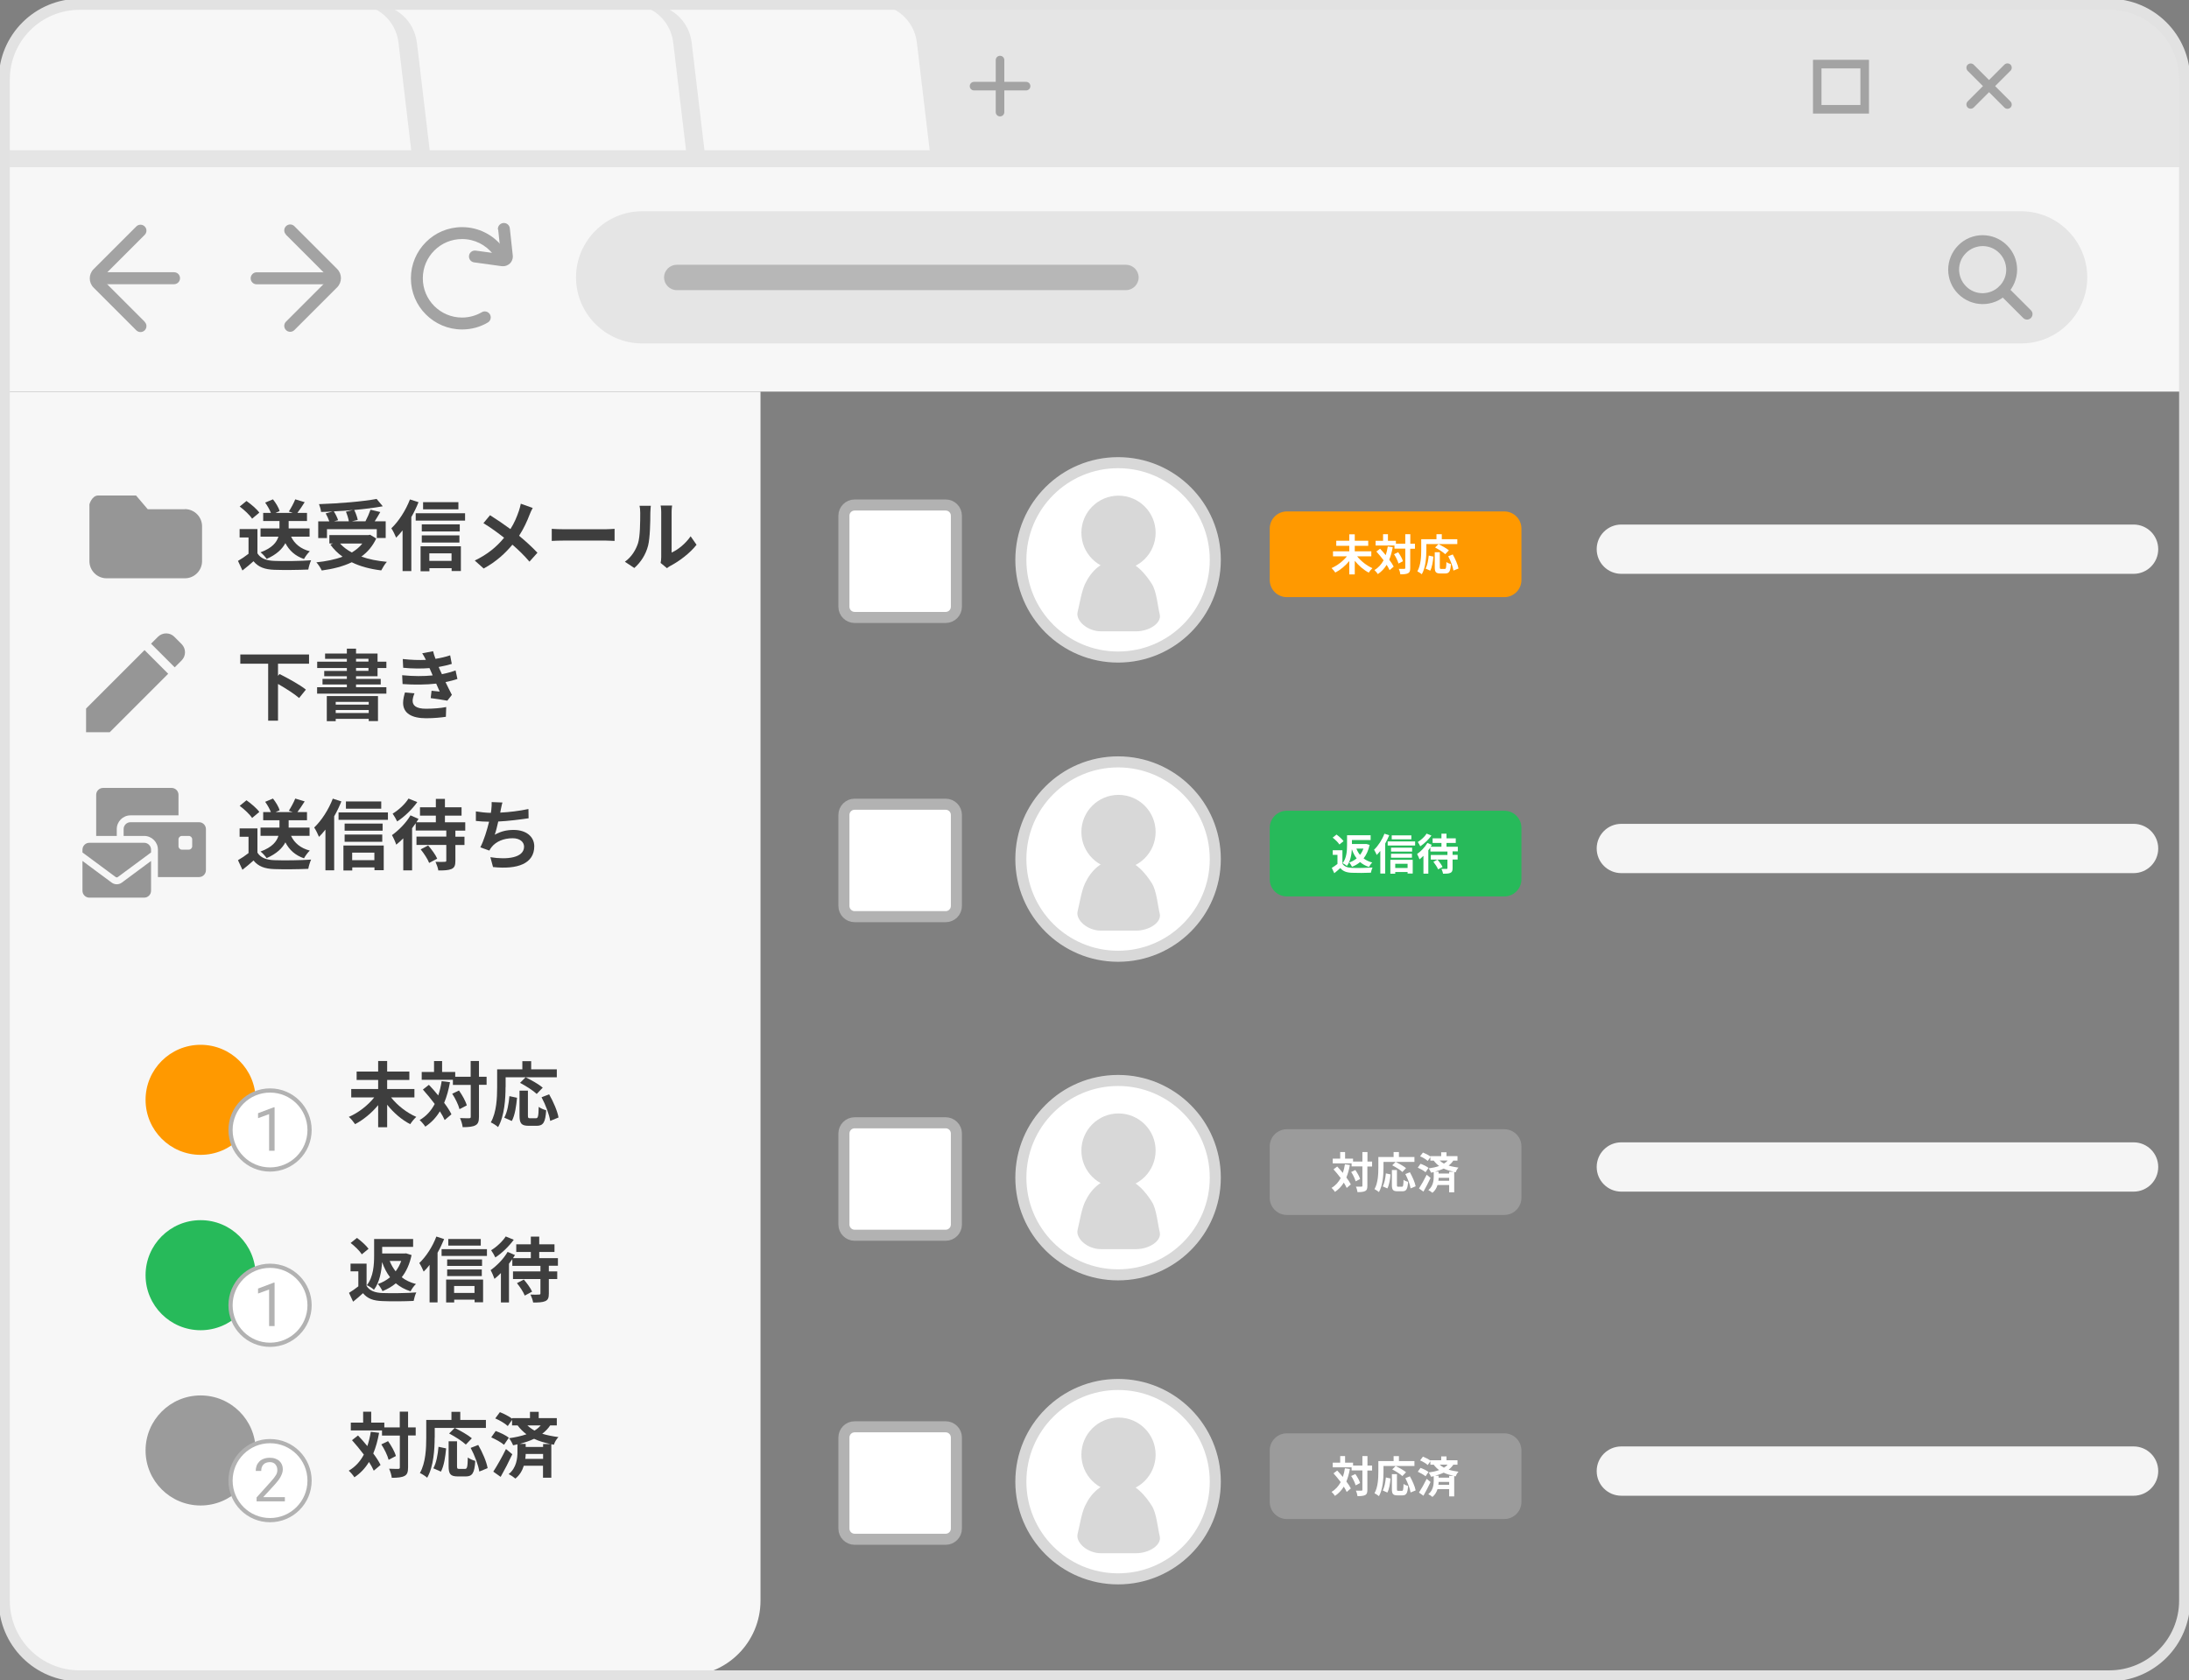 <svg width="198" height="152" viewBox="0 0 198 152" fill="none" xmlns="http://www.w3.org/2000/svg">
<rect x="0" y="0" width="198" height="152" fill="#808080" stroke="none"/>
<g clip-path="url(#clip0_154_1975)">
<path d="M68.789 35.435V144.804C68.789 148.565 65.742 151.612 61.973 151.612H7.204C3.443 151.612 0.395 148.565 0.395 144.804V35.435H68.789Z" fill="#F7F7F7"/>
<path d="M197.605 7.196V16.888H0.388V7.196C0.388 3.435 3.435 0.388 7.204 0.388H190.796C194.557 0.388 197.605 3.435 197.605 7.196Z" fill="#E5E5E5"/>
<path d="M82.933 3.846L85.011 21.346H51.877L53.955 3.846C54.188 1.869 55.862 0.388 57.848 0.388H79.04C81.025 0.388 82.7 1.876 82.933 3.846Z" fill="#F7F7F7"/>
<path d="M62.562 3.846L64.64 21.346H31.506L33.584 3.846C33.817 1.869 35.492 0.388 37.477 0.388H58.669C60.655 0.388 62.33 1.876 62.562 3.846Z" fill="#E5E5E5"/>
<path d="M60.895 3.846L62.973 21.346H28.342L30.42 3.846C30.653 1.869 32.328 0.388 34.313 0.388H57.002C58.987 0.388 60.662 1.876 60.895 3.846Z" fill="#F7F7F7"/>
<path d="M37.709 3.846L39.788 21.346H6.653L8.724 3.846C8.956 1.869 10.631 0.388 12.616 0.388H33.809C35.794 0.388 37.469 1.876 37.702 3.846H37.709Z" fill="#E5E5E5"/>
<path d="M37.593 16.888H0.388V7.196C0.388 3.435 3.435 0.388 7.204 0.388H32.15C34.135 0.388 35.81 1.876 36.042 3.846L37.585 16.888H37.593Z" fill="#F7F7F7"/>
<path d="M197.605 15.128H0.388V35.428H197.605V15.128Z" fill="#F7F7F7"/>
<path d="M197.605 13.593H0.388V15.128H197.605V13.593Z" fill="#E5E5E5"/>
<path d="M182.817 31.07H58.08C54.792 31.07 52.102 28.379 52.102 25.092C52.102 21.804 54.792 19.113 58.08 19.113H182.817C186.105 19.113 188.796 21.804 188.796 25.092C188.796 28.379 186.105 31.07 182.817 31.07Z" fill="#E5E5E5"/>
<path d="M13.089 29.108L9.228 25.247C9.228 25.247 9.197 25.2 9.197 25.177C9.197 25.146 9.204 25.123 9.228 25.107L13.089 21.246C13.299 21.036 13.299 20.695 13.089 20.486C12.88 20.276 12.539 20.276 12.329 20.486L8.468 24.347C8.235 24.58 8.119 24.882 8.119 25.185C8.119 25.487 8.235 25.79 8.468 26.022L12.329 29.884C12.539 30.093 12.88 30.093 13.089 29.884C13.299 29.674 13.299 29.333 13.089 29.124V29.108Z" fill="#A3A3A3"/>
<path d="M9.173 25.712H15.741C16.036 25.712 16.284 25.472 16.284 25.169C16.284 24.867 16.044 24.627 15.741 24.627H9.173C8.879 24.627 8.631 24.867 8.631 25.169C8.631 25.472 8.871 25.712 9.173 25.712Z" fill="#A3A3A3"/>
<path d="M25.869 21.238L29.73 25.099C29.73 25.099 29.761 25.146 29.761 25.169C29.761 25.2 29.753 25.224 29.73 25.239L25.869 29.1C25.659 29.31 25.659 29.651 25.869 29.86C26.078 30.07 26.419 30.07 26.628 29.86L30.49 25.999C30.723 25.766 30.839 25.464 30.839 25.161C30.839 24.859 30.723 24.557 30.49 24.324L26.628 20.463C26.419 20.253 26.078 20.253 25.869 20.463C25.659 20.672 25.659 21.013 25.869 21.222V21.238Z" fill="#A3A3A3"/>
<path d="M29.785 24.634H23.217C22.922 24.634 22.674 24.875 22.674 25.177C22.674 25.479 22.914 25.72 23.217 25.72H29.785C30.079 25.72 30.327 25.479 30.327 25.177C30.327 24.875 30.087 24.634 29.785 24.634Z" fill="#A3A3A3"/>
<path d="M43.58 28.247C43.052 28.55 42.447 28.728 41.796 28.728C40.811 28.728 39.927 28.333 39.284 27.689C38.64 27.046 38.245 26.162 38.245 25.177C38.245 24.192 38.64 23.308 39.284 22.665C39.927 22.021 40.811 21.626 41.796 21.626C42.936 21.626 43.944 22.161 44.595 22.99C44.782 23.223 45.115 23.27 45.355 23.083C45.588 22.897 45.635 22.564 45.448 22.323C44.603 21.246 43.277 20.548 41.796 20.548C40.517 20.548 39.353 21.067 38.524 21.905C37.686 22.742 37.167 23.905 37.167 25.177C37.167 26.456 37.686 27.619 38.524 28.449C39.361 29.287 40.524 29.806 41.796 29.806C42.641 29.806 43.44 29.581 44.122 29.178C44.378 29.031 44.464 28.697 44.316 28.441C44.169 28.186 43.835 28.092 43.58 28.247Z" fill="#A3A3A3"/>
<path d="M45.061 20.765L45.324 23.254L45.859 23.2H45.316L45.433 23.207H45.316H45.433H45.518L45.371 23.06C45.371 23.06 45.309 23.153 45.309 23.207H45.51L45.363 23.06L45.51 23.207V23.006C45.456 23.006 45.402 23.029 45.363 23.068L45.51 23.215V23.014V23.192L45.526 23.014H45.51V23.192L45.526 23.014L45.472 23.549L45.541 23.014L43.029 22.672C42.734 22.634 42.463 22.835 42.424 23.13C42.385 23.425 42.587 23.696 42.882 23.735L45.41 24.084H45.417C45.417 24.084 45.479 24.084 45.51 24.084C45.751 24.084 45.968 23.983 46.131 23.828C46.286 23.673 46.387 23.448 46.387 23.207V23.192V23.169L46.115 20.656C46.084 20.362 45.821 20.145 45.518 20.176C45.224 20.207 45.006 20.47 45.037 20.773L45.061 20.765Z" fill="#A3A3A3"/>
<path d="M92.812 7.405H88.105C87.888 7.405 87.717 7.576 87.717 7.793C87.717 8.01 87.888 8.18 88.105 8.18H92.812C93.029 8.18 93.2 8.01 93.2 7.793C93.2 7.576 93.029 7.405 92.812 7.405Z" fill="#A3A3A3"/>
<path d="M90.842 10.142V5.435C90.842 5.218 90.672 5.048 90.455 5.048C90.238 5.048 90.067 5.218 90.067 5.435V10.142C90.067 10.359 90.238 10.53 90.455 10.53C90.672 10.53 90.842 10.359 90.842 10.142Z" fill="#A3A3A3"/>
<path d="M181.855 9.181L178.529 5.854C178.381 5.707 178.133 5.707 177.978 5.854C177.831 6.002 177.831 6.25 177.978 6.405L181.305 9.731C181.452 9.878 181.7 9.878 181.855 9.731C182.003 9.584 182.003 9.336 181.855 9.181Z" fill="#A3A3A3"/>
<path d="M178.529 9.723L181.855 6.397C182.003 6.25 182.003 6.002 181.855 5.846C181.708 5.699 181.46 5.699 181.305 5.846L177.978 9.173C177.831 9.32 177.831 9.568 177.978 9.723C178.126 9.871 178.374 9.871 178.529 9.723Z" fill="#A3A3A3"/>
<path d="M181.189 22.541L180.84 22.89C181.258 23.308 181.46 23.851 181.468 24.394C181.468 24.944 181.258 25.487 180.84 25.898C180.421 26.317 179.878 26.518 179.335 26.526C178.785 26.526 178.242 26.317 177.831 25.898C177.412 25.479 177.211 24.937 177.203 24.394C177.203 23.843 177.412 23.3 177.831 22.89C178.25 22.471 178.792 22.269 179.335 22.262C179.886 22.262 180.429 22.471 180.84 22.89L181.189 22.541L181.538 22.192C180.933 21.587 180.126 21.277 179.335 21.277C178.537 21.277 177.738 21.579 177.133 22.192C176.528 22.797 176.218 23.603 176.218 24.394C176.218 25.192 176.52 25.991 177.133 26.596C177.738 27.201 178.544 27.511 179.335 27.511C180.134 27.511 180.933 27.209 181.538 26.596C182.142 25.991 182.453 25.185 182.453 24.394C182.453 23.595 182.15 22.797 181.538 22.192L181.189 22.541Z" fill="#A3A3A3"/>
<path d="M180.84 26.604L183.003 28.767C183.197 28.961 183.507 28.961 183.701 28.767C183.895 28.573 183.895 28.263 183.701 28.069L181.537 25.906C181.344 25.712 181.033 25.712 180.84 25.906C180.646 26.1 180.646 26.41 180.84 26.604Z" fill="#A3A3A3"/>
<path d="M101.846 26.247H61.213C60.585 26.247 60.065 25.727 60.065 25.099C60.065 24.471 60.585 23.952 61.213 23.952H101.846C102.474 23.952 102.993 24.471 102.993 25.099C102.993 25.727 102.474 26.247 101.846 26.247Z" fill="#B7B7B7"/>
<path d="M168.665 9.886V9.499H164.757V6.188H168.278V9.886H168.665V9.499V9.886H169.053V5.412H163.989V10.274H169.053V9.886H168.665Z" fill="#A3A3A3"/>
<path d="M18.145 104.476C20.895 104.476 23.123 102.248 23.123 99.498C23.123 96.749 20.895 94.52 18.145 94.52C15.396 94.52 13.167 96.749 13.167 99.498C13.167 102.248 15.396 104.476 18.145 104.476Z" fill="#FF9900"/>
<path d="M24.426 105.802C26.401 105.802 28.001 104.202 28.001 102.228C28.001 100.253 26.401 98.653 24.426 98.653C22.452 98.653 20.852 100.253 20.852 102.228C20.852 104.202 22.452 105.802 24.426 105.802Z" fill="white" stroke="#B2B2B2" stroke-width="0.38" stroke-miterlimit="10"/>
<path d="M24.837 104.104H24.341V100.793L23.341 101.158V100.708L24.76 100.173H24.837V104.096V104.104Z" fill="#B2B2B2"/>
<path d="M35.376 99.281C35.934 99.995 36.802 100.677 37.655 101.041C37.477 101.196 37.229 101.507 37.105 101.7C36.345 101.313 35.6 100.669 35.019 99.94V101.979H34.205V99.979C33.623 100.685 32.871 101.305 32.119 101.7C31.987 101.507 31.739 101.196 31.553 101.041C32.413 100.677 33.282 99.995 33.848 99.281H31.77V98.521H34.205V97.699H32.258V96.939H34.205V95.986H35.019V96.939H37.027V97.699H35.019V98.521H37.485V99.281H35.368H35.376Z" fill="#3E3E3E"/>
<path d="M40.703 97.901C40.579 98.591 40.408 99.219 40.175 99.77C40.455 100.142 40.687 100.498 40.834 100.809L40.222 101.328C40.121 101.096 39.974 100.824 39.788 100.537C39.447 101.103 39.012 101.561 38.469 101.925C38.376 101.77 38.12 101.468 37.958 101.328C38.555 100.979 38.997 100.491 39.322 99.87C38.981 99.413 38.601 98.963 38.252 98.568L38.795 98.141C39.074 98.436 39.369 98.762 39.64 99.103C39.772 98.707 39.881 98.273 39.95 97.808L40.695 97.901H40.703ZM44.014 98.141H43.324V101.026C43.324 101.452 43.246 101.677 43.006 101.801C42.765 101.933 42.385 101.972 41.85 101.972C41.827 101.747 41.718 101.382 41.61 101.15C41.967 101.165 42.316 101.165 42.424 101.165C42.541 101.165 42.579 101.134 42.579 101.034V98.149H40.966V97.684H38.144V96.978H39.26V95.993H39.989V96.978H41.176V97.412H42.572V95.986H43.324V97.412H44.014V98.141ZM41.509 98.645C41.812 99.072 42.122 99.622 42.222 100.002L41.563 100.343C41.47 99.963 41.191 99.382 40.904 98.948L41.517 98.653L41.509 98.645Z" fill="#3E3E3E"/>
<path d="M45.728 98.343C45.728 99.374 45.635 100.956 45.053 101.964C44.913 101.832 44.572 101.615 44.394 101.538C44.921 100.623 44.968 99.273 44.968 98.351V96.738H47.247V96.001H48.046V96.738H50.365V97.459H45.735V98.351L45.728 98.343ZM45.611 101.111C45.883 100.623 46.014 99.878 46.077 99.165L46.767 99.312C46.697 100.049 46.581 100.894 46.294 101.413L45.611 101.111ZM48.473 101.165C48.666 101.165 48.705 101.018 48.728 100.134C48.891 100.266 49.202 100.39 49.403 100.444C49.333 101.538 49.139 101.848 48.542 101.848H47.829C47.147 101.848 46.992 101.623 46.992 100.909V98.669H47.751V100.902C47.751 101.134 47.775 101.165 47.953 101.165H48.473ZM48.542 98.963C48.232 98.661 47.558 98.234 47.038 97.963L47.542 97.459C48.054 97.707 48.744 98.095 49.093 98.397L48.542 98.971V98.963ZM49.667 98.994C50.047 99.661 50.419 100.506 50.52 101.096L49.768 101.406C49.682 100.832 49.349 99.94 48.984 99.266L49.667 99.002V98.994Z" fill="#3E3E3E"/>
<path d="M18.145 120.341C20.895 120.341 23.123 118.112 23.123 115.363C23.123 112.613 20.895 110.385 18.145 110.385C15.396 110.385 13.167 112.613 13.167 115.363C13.167 118.112 15.396 120.341 18.145 120.341Z" fill="#27BA5A"/>
<path d="M24.426 121.659C26.401 121.659 28.001 120.059 28.001 118.084C28.001 116.11 26.401 114.51 24.426 114.51C22.452 114.51 20.852 116.11 20.852 118.084C20.852 120.059 22.452 121.659 24.426 121.659Z" fill="white" stroke="#B2B2B2" stroke-width="0.38" stroke-miterlimit="10"/>
<path d="M24.837 119.969H24.341V116.658L23.341 117.022V116.572L24.76 116.037H24.837V119.961V119.969Z" fill="#B2B2B2"/>
<path d="M18.145 136.197C20.895 136.197 23.123 133.969 23.123 131.219C23.123 128.47 20.895 126.241 18.145 126.241C15.396 126.241 13.167 128.47 13.167 131.219C13.167 133.969 15.396 136.197 18.145 136.197Z" fill="#9B9B9B"/>
<path d="M24.426 137.523C26.401 137.523 28.001 135.923 28.001 133.949C28.001 131.975 26.401 130.374 24.426 130.374C22.452 130.374 20.852 131.975 20.852 133.949C20.852 135.923 22.452 137.523 24.426 137.523Z" fill="white" stroke="#B2B2B2" stroke-width="0.38" stroke-miterlimit="10"/>
<path d="M25.768 135.825H23.209V135.469L24.488 134.05C24.605 133.918 24.705 133.802 24.783 133.701C24.86 133.6 24.922 133.507 24.969 133.429C25.016 133.352 25.047 133.267 25.062 133.197C25.078 133.127 25.085 133.049 25.085 132.972C25.085 132.879 25.07 132.786 25.039 132.701C25.008 132.615 24.961 132.545 24.907 132.476C24.853 132.406 24.783 132.367 24.698 132.328C24.612 132.29 24.519 132.274 24.411 132.274C24.279 132.274 24.163 132.297 24.062 132.336C23.961 132.375 23.884 132.429 23.821 132.499C23.759 132.569 23.705 132.654 23.674 132.747C23.643 132.84 23.628 132.949 23.628 133.073H23.131C23.131 132.91 23.155 132.755 23.209 132.607C23.263 132.46 23.348 132.336 23.449 132.228C23.55 132.119 23.69 132.034 23.852 131.972C24.015 131.91 24.194 131.879 24.403 131.879C24.589 131.879 24.752 131.902 24.899 131.956C25.047 132.01 25.171 132.08 25.271 132.173C25.372 132.266 25.45 132.375 25.504 132.507C25.558 132.638 25.582 132.778 25.582 132.933C25.582 133.049 25.558 133.166 25.52 133.282C25.481 133.398 25.427 133.515 25.364 133.631C25.302 133.747 25.217 133.864 25.132 133.972C25.047 134.081 24.946 134.197 24.853 134.306L23.806 135.445H25.768V135.849V135.825Z" fill="#B2B2B2"/>
<path d="M33.166 116.348C33.437 116.774 33.925 116.952 34.592 116.976C35.344 117.007 36.802 116.991 37.655 116.921C37.562 117.1 37.454 117.472 37.415 117.689C36.639 117.728 35.352 117.743 34.577 117.704C33.778 117.673 33.251 117.495 32.832 116.991C32.553 117.239 32.282 117.495 31.94 117.759L31.568 116.96C31.824 116.805 32.142 116.588 32.413 116.371V115.014H31.708V114.316H33.158V116.332L33.166 116.348ZM32.724 113.471C32.537 113.168 32.088 112.734 31.715 112.447L32.289 111.99C32.661 112.261 33.119 112.672 33.336 112.975L32.724 113.479V113.471ZM37.229 113.533C37.058 114.363 36.748 115.029 36.337 115.549C36.694 115.828 37.12 116.03 37.624 116.161C37.454 116.309 37.236 116.619 37.136 116.821C36.608 116.65 36.174 116.41 35.802 116.099C35.453 116.394 35.042 116.627 34.6 116.805C34.507 116.611 34.321 116.309 34.173 116.161C34.584 116.03 34.965 115.812 35.282 115.549C34.98 115.161 34.747 114.704 34.561 114.176C34.507 115.006 34.344 115.999 33.825 116.681C33.693 116.549 33.359 116.34 33.181 116.27C33.786 115.51 33.84 114.394 33.84 113.579V112.091H37.368V112.804H34.569V113.401H36.593L36.733 113.386L37.221 113.541L37.229 113.533ZM35.251 114.076C35.383 114.425 35.569 114.735 35.786 115.014C35.996 114.735 36.166 114.425 36.291 114.076H35.244H35.251Z" fill="#3E3E3E"/>
<path d="M40.175 112.091C40.005 112.502 39.811 112.92 39.578 113.331V117.821H38.857V114.432C38.687 114.657 38.508 114.859 38.322 115.037C38.252 114.859 38.051 114.44 37.927 114.262C38.539 113.688 39.129 112.773 39.47 111.866L40.175 112.098V112.091ZM44.045 113.006V113.618H39.943V113.006H44.045ZM40.346 115.758H43.696V117.813H42.928V117.573H41.083V117.828H40.354V115.758H40.346ZM43.603 114.525H40.447V113.936H43.603V114.525ZM40.447 114.843H43.58V115.44H40.447V114.843ZM43.486 112.688H40.548V112.091H43.486V112.688ZM41.075 116.34V116.968H42.92V116.34H41.075Z" fill="#3E3E3E"/>
<path d="M49.644 114.518V115.022H50.403V115.712H49.644V117.022C49.644 117.41 49.574 117.596 49.318 117.712C49.07 117.821 48.705 117.836 48.224 117.836C48.193 117.627 48.085 117.324 47.984 117.115C48.302 117.131 48.651 117.131 48.752 117.115C48.845 117.115 48.884 117.1 48.884 117.007V115.712H46.402V115.022H48.884V114.518H46.34V113.913C46.247 114.045 46.146 114.184 46.038 114.324V117.828H45.309V115.169C45.107 115.37 44.921 115.541 44.727 115.696C44.673 115.526 44.487 115.091 44.378 114.905C44.937 114.51 45.557 113.882 45.914 113.254L46.581 113.541C46.526 113.634 46.464 113.727 46.402 113.82H48.015V113.261H46.697V112.571H48.015V111.873H48.775V112.571H50.155V113.261H48.775V113.82H50.465V114.51H49.651L49.644 114.518ZM46.472 112.153C46.045 112.742 45.402 113.37 44.805 113.758C44.727 113.587 44.549 113.277 44.425 113.106C44.929 112.804 45.479 112.277 45.743 111.858L46.464 112.153H46.472ZM47.379 115.758C47.666 116.084 47.992 116.534 48.131 116.851L47.465 117.208C47.348 116.898 47.038 116.425 46.759 116.084L47.379 115.758Z" fill="#3E3E3E"/>
<path d="M34.29 129.622C34.166 130.312 33.995 130.94 33.763 131.491C34.042 131.863 34.274 132.22 34.422 132.53L33.809 133.049C33.708 132.817 33.561 132.545 33.375 132.259C33.034 132.825 32.599 133.282 32.057 133.646C31.963 133.491 31.708 133.189 31.545 133.049C32.142 132.7 32.584 132.212 32.91 131.592C32.568 131.134 32.188 130.684 31.84 130.289L32.382 129.863C32.661 130.157 32.956 130.483 33.227 130.824C33.359 130.429 33.468 129.994 33.538 129.529L34.282 129.622H34.29ZM37.601 129.863H36.911V132.747C36.911 133.173 36.833 133.398 36.593 133.522C36.352 133.654 35.972 133.693 35.438 133.693C35.414 133.468 35.306 133.104 35.197 132.871C35.554 132.887 35.903 132.887 36.011 132.887C36.128 132.887 36.166 132.856 36.166 132.755V129.87H34.553V129.405H31.731V128.699H32.847V127.715H33.576V128.699H34.763V129.134H36.159V127.707H36.911V129.134H37.601V129.863ZM35.096 130.367C35.399 130.793 35.709 131.344 35.81 131.724L35.151 132.065C35.057 131.685 34.778 131.103 34.492 130.669L35.104 130.374L35.096 130.367Z" fill="#3E3E3E"/>
<path d="M39.315 130.064C39.315 131.095 39.222 132.677 38.64 133.685C38.5 133.553 38.159 133.336 37.981 133.259C38.508 132.344 38.555 130.995 38.555 130.072V128.459H40.834V127.722H41.633V128.459H43.952V129.18H39.322V130.072L39.315 130.064ZM39.198 132.832C39.47 132.344 39.602 131.599 39.664 130.886L40.354 131.033C40.284 131.77 40.168 132.615 39.881 133.135L39.198 132.832ZM42.06 132.887C42.254 132.887 42.292 132.739 42.316 131.855C42.478 131.987 42.789 132.111 42.99 132.165C42.92 133.259 42.727 133.569 42.13 133.569H41.416C40.734 133.569 40.579 133.344 40.579 132.631V130.39H41.339V132.623C41.339 132.856 41.362 132.887 41.54 132.887H42.06ZM42.13 130.684C41.819 130.382 41.145 129.956 40.625 129.684L41.129 129.18C41.641 129.428 42.331 129.816 42.68 130.118L42.13 130.692V130.684ZM43.254 130.715C43.634 131.382 44.006 132.227 44.107 132.817L43.355 133.127C43.269 132.553 42.936 131.661 42.572 130.987L43.254 130.723V130.715Z" fill="#3E3E3E"/>
<path d="M45.588 130.708C45.348 130.491 44.836 130.211 44.433 130.033L44.836 129.459C45.231 129.599 45.766 129.847 46.022 130.072L45.588 130.708ZM46.34 131.561C46.022 132.243 45.642 132.98 45.285 133.608L44.619 133.135C44.937 132.646 45.402 131.84 45.766 131.088L46.34 131.561ZM49.768 128.948C49.574 129.242 49.333 129.49 49.046 129.707C49.504 129.847 49.992 129.94 50.512 130.01C50.341 130.18 50.171 130.46 50.101 130.7L49.868 130.653V133.685H49.116V132.6H47.379C47.247 133.026 47.023 133.437 46.619 133.763C46.487 133.646 46.193 133.445 46.007 133.36C46.728 132.794 46.805 131.902 46.805 131.359V130.661C46.674 130.692 46.542 130.723 46.41 130.754C46.348 130.584 46.169 130.258 46.053 130.111C46.611 130.033 47.147 129.917 47.62 129.754C47.333 129.537 47.061 129.281 46.821 128.955H46.317V128.451L45.929 129.01C45.697 128.785 45.2 128.49 44.797 128.32L45.216 127.753C45.58 127.893 46.053 128.141 46.325 128.343V128.296H47.938V127.722H48.728V128.296H50.365V128.955H49.768V128.948ZM49.791 130.638C49.264 130.522 48.767 130.382 48.31 130.165C47.914 130.351 47.472 130.498 47.015 130.622H47.55V130.902H49.124V130.638H49.791ZM49.124 131.979V131.537H47.55C47.55 131.669 47.534 131.824 47.511 131.979H49.124ZM47.705 128.955C47.907 129.141 48.124 129.297 48.349 129.421C48.566 129.289 48.752 129.134 48.907 128.955H47.705Z" fill="#3E3E3E"/>
<path d="M16.726 46.066H13.361L12.306 44.825H8.887C8.305 44.825 8.088 45.624 8.088 45.624V50.765C8.088 51.618 8.786 52.316 9.639 52.316H16.726C17.579 52.316 18.277 51.618 18.277 50.765V47.609C18.277 46.756 17.579 46.058 16.726 46.058V46.066Z" fill="#969696"/>
<path d="M23.286 50.059C23.573 50.525 24.093 50.718 24.822 50.742C25.636 50.78 27.21 50.757 28.141 50.687C28.047 50.881 27.924 51.284 27.885 51.525C27.047 51.563 25.644 51.579 24.814 51.548C23.953 51.517 23.379 51.315 22.93 50.773C22.619 51.044 22.317 51.315 21.929 51.61L21.526 50.742C21.828 50.571 22.177 50.338 22.48 50.098V48.625H21.674V47.865H23.286V50.059ZM22.806 46.927C22.588 46.593 22.092 46.128 21.681 45.826L22.294 45.322C22.712 45.616 23.224 46.05 23.457 46.376L22.798 46.927H22.806ZM26.326 48.539C26.636 49.199 27.195 49.656 28.024 49.873C27.846 50.036 27.613 50.354 27.497 50.571C26.706 50.3 26.171 49.819 25.814 49.137C25.535 49.656 25.023 50.168 24.116 50.563C24.008 50.385 23.752 50.106 23.566 49.966C24.628 49.578 25.031 49.051 25.186 48.547H23.566V47.803H25.279V47.136H23.806V46.399H24.504C24.395 46.12 24.194 45.756 23.984 45.469L24.69 45.174C24.946 45.492 25.209 45.926 25.295 46.237L24.922 46.399H26.481L26.125 46.275C26.326 45.965 26.574 45.508 26.706 45.174L27.559 45.43C27.334 45.787 27.102 46.136 26.9 46.399H27.768V47.136H26.109V47.803H28.001V48.547H26.326V48.539Z" fill="#3E3E3E"/>
<path d="M34.026 48.726C33.708 49.408 33.251 49.943 32.685 50.354C33.352 50.594 34.135 50.749 34.995 50.827C34.817 51.013 34.6 51.377 34.484 51.602C33.468 51.478 32.568 51.238 31.816 50.866C31.01 51.253 30.087 51.478 29.102 51.61C29.017 51.416 28.784 51.044 28.614 50.873C29.49 50.78 30.296 50.625 30.986 50.362C30.56 50.059 30.188 49.695 29.885 49.268L30.118 49.168H29.792V48.408H33.321L33.476 48.377L34.034 48.718L34.026 48.726ZM29.56 48.679H28.784V47.167H29.785C29.715 46.95 29.583 46.671 29.459 46.446L30.079 46.275C29.73 46.299 29.373 46.306 29.04 46.314C29.025 46.105 28.931 45.795 28.854 45.608C30.692 45.547 32.793 45.376 34.065 45.136L34.623 45.802C33.871 45.942 32.971 46.05 32.041 46.136C32.181 46.415 32.312 46.787 32.359 47.035L31.839 47.159H33.057C33.227 46.841 33.406 46.423 33.514 46.113L34.398 46.322C34.236 46.617 34.057 46.904 33.894 47.159H34.887V48.671H34.08V47.873H29.575V48.671L29.56 48.679ZM31.979 46.136C31.39 46.19 30.785 46.237 30.195 46.26C30.358 46.516 30.513 46.834 30.583 47.059L30.219 47.159H31.552C31.514 46.911 31.405 46.562 31.289 46.291L31.979 46.128V46.136ZM30.762 49.175C31.049 49.493 31.405 49.757 31.824 49.982C32.196 49.757 32.522 49.493 32.77 49.175H30.762Z" fill="#3E3E3E"/>
<path d="M37.857 45.43C37.678 45.88 37.461 46.337 37.205 46.779V51.664H36.414V47.981C36.228 48.222 36.027 48.439 35.833 48.64C35.755 48.447 35.538 47.989 35.399 47.795C36.058 47.167 36.701 46.175 37.081 45.182L37.849 45.43H37.857ZM42.067 46.43V47.097H37.601V46.43H42.067ZM38.043 49.423H41.688V51.657H40.85V51.401H38.842V51.68H38.043V49.423ZM41.587 48.082H38.151V47.438H41.587V48.082ZM38.151 48.431H41.556V49.082H38.151V48.431ZM41.463 46.081H38.268V45.43H41.463V46.081ZM38.834 50.059V50.742H40.842V50.059H38.834Z" fill="#3E3E3E"/>
<path d="M48.186 45.95C48.093 46.105 47.961 46.407 47.899 46.57C47.689 47.128 47.371 47.826 46.953 48.47C47.565 48.974 48.147 49.509 48.612 50.005L47.891 50.811C47.402 50.238 46.906 49.757 46.348 49.276C45.735 50.013 44.929 50.788 43.75 51.432L42.944 50.711C44.084 50.16 44.913 49.486 45.596 48.648C45.099 48.26 44.44 47.756 43.727 47.33L44.324 46.609C44.882 46.958 45.603 47.446 46.169 47.865C46.526 47.307 46.751 46.756 46.937 46.213C46.999 46.043 47.069 45.756 47.108 45.57L48.178 45.95H48.186Z" fill="#3E3E3E"/>
<path d="M49.907 47.842C50.155 47.865 50.667 47.88 51.032 47.88H54.777C55.095 47.88 55.413 47.849 55.591 47.842V48.935C55.42 48.935 55.064 48.904 54.777 48.904H51.032C50.636 48.904 50.163 48.919 49.907 48.935V47.842Z" fill="#3E3E3E"/>
<path d="M56.522 50.819C57.134 50.385 57.514 49.741 57.708 49.152C57.902 48.555 57.91 47.229 57.91 46.392C57.91 46.112 57.886 45.926 57.848 45.756H58.871C58.871 45.756 58.825 46.097 58.825 46.384C58.825 47.206 58.801 48.679 58.615 49.385C58.406 50.176 57.972 50.858 57.375 51.385L56.522 50.819ZM59.755 50.92C59.786 50.788 59.809 50.594 59.809 50.401V46.33C59.809 46.012 59.763 45.748 59.755 45.733H60.794C60.794 45.733 60.748 46.027 60.748 46.337V49.989C61.314 49.741 62.004 49.191 62.469 48.516L63.004 49.284C62.423 50.036 61.422 50.788 60.639 51.191C60.492 51.269 60.422 51.331 60.329 51.401L59.747 50.92H59.755Z" fill="#3E3E3E"/>
<path d="M25.147 60.046V61.14L25.287 60.977C26.039 61.357 27.14 61.954 27.668 62.388L27.055 63.148C26.652 62.791 25.853 62.279 25.147 61.876V65.195H24.256V60.046H21.735V59.209H27.954V60.046H25.147Z" fill="#3E3E3E"/>
<path d="M32.204 61.178V61.419H34.437V61.923H32.204V62.171H34.949V62.752H28.683V62.171H31.374V61.923H29.172V61.419H31.374V61.178H29.327V60.698H31.374V60.434H28.691V59.86H31.374V59.604H29.405V59.124H31.374V58.682H32.204V59.124H34.15V59.86H34.949V60.434H34.15V61.178H32.204ZM29.56 62.97H34.189V65.234H33.352V65.032H30.366V65.242H29.56V62.97ZM30.366 63.497V63.745H33.352V63.497H30.366ZM33.352 64.505V64.233H30.366V64.505H33.352ZM32.204 59.852H33.328V59.597H32.204V59.852ZM32.204 60.69H33.328V60.426H32.204V60.69Z" fill="#3E3E3E"/>
<path d="M41.37 61.426C41.083 61.527 40.71 61.62 40.299 61.706C40.478 62.078 40.672 62.481 40.873 62.861L40.462 63.388C40.075 63.319 39.415 63.21 38.958 63.156L39.035 62.489C39.307 62.52 39.578 62.543 39.772 62.566L39.454 61.845C38.586 61.946 37.461 61.962 36.414 61.884L36.376 61.085C37.407 61.186 38.353 61.186 39.136 61.101L39.02 60.83L38.849 60.442C38.175 60.496 37.306 60.496 36.469 60.411L36.43 59.62C37.221 59.705 37.911 59.728 38.524 59.697C38.4 59.441 38.307 59.286 38.19 59.1L39.175 58.914C39.222 59.124 39.299 59.364 39.392 59.604C39.857 59.527 40.307 59.426 40.718 59.286L40.865 60.062C40.509 60.163 40.129 60.263 39.679 60.341L39.811 60.643L39.974 60.992C40.501 60.884 40.904 60.767 41.207 60.651L41.377 61.434L41.37 61.426ZM37.492 62.721C37.399 62.931 37.322 63.225 37.322 63.388C37.322 63.822 37.632 64.117 38.531 64.117C39.191 64.117 39.873 64.063 40.361 63.962L40.331 64.846C39.943 64.908 39.245 64.978 38.547 64.978C37.252 64.978 36.461 64.536 36.461 63.582C36.461 63.264 36.554 62.9 36.632 62.644L37.492 62.721Z" fill="#3E3E3E"/>
<path d="M23.286 77.136C23.573 77.601 24.093 77.795 24.822 77.818C25.636 77.849 27.21 77.834 28.141 77.764C28.047 77.958 27.924 78.361 27.885 78.601C27.047 78.64 25.644 78.656 24.814 78.625C23.953 78.594 23.379 78.392 22.93 77.849C22.619 78.121 22.317 78.392 21.929 78.687L21.526 77.818C21.828 77.648 22.177 77.415 22.48 77.175V75.701H21.674V74.942H23.286V77.136ZM22.806 74.003C22.588 73.67 22.092 73.205 21.681 72.902L22.294 72.398C22.712 72.693 23.224 73.127 23.457 73.453L22.798 74.003H22.806ZM26.326 75.616C26.636 76.275 27.195 76.733 28.024 76.95C27.846 77.113 27.613 77.431 27.497 77.648C26.706 77.376 26.171 76.896 25.814 76.206C25.535 76.733 25.023 77.237 24.116 77.632C24.008 77.462 23.752 77.175 23.566 77.035C24.628 76.647 25.031 76.12 25.186 75.616H23.566V74.872H25.279V74.205H23.806V73.468H24.504C24.395 73.189 24.194 72.825 23.984 72.538L24.69 72.243C24.946 72.561 25.209 72.995 25.295 73.305L24.922 73.468H26.481L26.125 73.344C26.326 73.034 26.574 72.577 26.706 72.243L27.559 72.499C27.334 72.856 27.102 73.205 26.9 73.468H27.768V74.205H26.109V74.872H28.001V75.616H26.326Z" fill="#3E3E3E"/>
<path d="M30.878 72.499C30.7 72.949 30.482 73.406 30.227 73.848V78.733H29.436V75.05C29.25 75.298 29.048 75.508 28.854 75.709C28.776 75.515 28.559 75.058 28.42 74.864C29.079 74.236 29.723 73.243 30.102 72.251L30.87 72.499H30.878ZM35.089 73.499V74.166H30.622V73.499H35.089ZM31.064 76.492H34.709V78.725H33.871V78.47H31.863V78.749H31.064V76.492ZM34.608 75.151H31.172V74.507H34.608V75.151ZM31.172 75.5H34.577V76.151H31.172V75.5ZM34.484 73.158H31.289V72.507H34.484V73.158ZM31.855 77.136V77.818H33.863V77.136H31.855Z" fill="#3E3E3E"/>
<path d="M41.191 75.143V75.694H42.013V76.446H41.191V77.873C41.191 78.291 41.114 78.493 40.834 78.617C40.563 78.733 40.175 78.749 39.648 78.749C39.617 78.516 39.493 78.191 39.392 77.966C39.733 77.981 40.121 77.981 40.23 77.966C40.338 77.966 40.369 77.942 40.369 77.849V76.438H37.671V75.686H40.369V75.135H37.601V74.476C37.492 74.624 37.392 74.771 37.275 74.926V78.741H36.477V75.841C36.259 76.058 36.05 76.244 35.841 76.415C35.786 76.229 35.577 75.756 35.453 75.554C36.058 75.12 36.74 74.438 37.128 73.763L37.857 74.081C37.795 74.182 37.733 74.282 37.663 74.391H39.423V73.786H37.989V73.034H39.423V72.274H40.245V73.034H41.749V73.786H40.245V74.391H42.083V75.143H41.199H41.191ZM37.74 72.569C37.283 73.213 36.577 73.895 35.926 74.314C35.841 74.127 35.647 73.794 35.515 73.608C36.066 73.282 36.67 72.709 36.95 72.243L37.74 72.561V72.569ZM38.733 76.492C39.043 76.849 39.4 77.338 39.547 77.679L38.818 78.066C38.694 77.733 38.353 77.213 38.051 76.841L38.725 76.485L38.733 76.492Z" fill="#3E3E3E"/>
<path d="M47.813 74.027C47.092 74.135 45.999 74.275 45.068 74.321C44.975 74.74 44.867 75.182 44.751 75.515C45.309 75.205 45.836 75.081 46.464 75.081C47.581 75.081 48.325 75.678 48.325 76.562C48.325 78.121 46.829 78.679 44.595 78.439L44.355 77.547C45.867 77.795 47.403 77.609 47.403 76.593C47.403 76.182 47.038 75.833 46.371 75.833C45.572 75.833 44.867 76.12 44.456 76.647C44.378 76.74 44.332 76.826 44.262 76.95L43.448 76.655C43.773 76.019 44.053 75.097 44.239 74.337C43.797 74.337 43.393 74.306 43.044 74.267V73.406C43.456 73.476 43.983 73.53 44.401 73.538C44.417 73.437 44.432 73.344 44.44 73.259C44.471 72.957 44.479 72.794 44.471 72.561L45.448 72.6C45.371 72.84 45.34 73.073 45.285 73.305L45.247 73.515C46.038 73.476 46.968 73.368 47.798 73.189L47.813 74.027Z" fill="#3E3E3E"/>
<path d="M85.538 45.686H77.303C76.768 45.686 76.334 46.12 76.334 46.655V54.89C76.334 55.425 76.768 55.859 77.303 55.859H85.538C86.074 55.859 86.508 55.425 86.508 54.89V46.655C86.508 46.12 86.074 45.686 85.538 45.686Z" fill="white" stroke="#B2B2B2" stroke-miterlimit="10"/>
<path d="M101.132 59.441C105.989 59.441 109.926 55.505 109.926 50.649C109.926 45.792 105.989 41.856 101.132 41.856C96.276 41.856 92.339 45.792 92.339 50.649C92.339 55.505 96.276 59.441 101.132 59.441Z" fill="white" stroke="#D8D8D8" stroke-miterlimit="10"/>
<path d="M101.171 51.556C103.026 51.556 104.529 50.053 104.529 48.198C104.529 46.344 103.026 44.841 101.171 44.841C99.317 44.841 97.814 46.344 97.814 48.198C97.814 50.053 99.317 51.556 101.171 51.556Z" fill="#D8D8D8"/>
<path d="M100.9 50.726C99.659 50.726 98.682 51.68 98.139 52.843C97.821 53.533 97.659 54.603 97.472 55.371C97.286 56.138 98.341 57.115 99.589 57.115H102.745C103.986 57.115 105.087 56.348 104.901 55.58C104.715 54.812 104.614 53.502 104.195 52.843C103.684 52.021 102.683 50.726 101.435 50.726H100.892H100.9Z" fill="#D8D8D8"/>
<path d="M192.991 47.454H146.651C145.421 47.454 144.425 48.45 144.425 49.679V49.687C144.425 50.916 145.421 51.913 146.651 51.913H192.991C194.22 51.913 195.216 50.916 195.216 49.687V49.679C195.216 48.45 194.22 47.454 192.991 47.454Z" fill="#F5F5F5"/>
<path d="M16.431 58.271L15.765 57.604C15.361 57.201 14.702 57.201 14.291 57.604L13.663 58.232L15.803 60.372L16.431 59.744C16.835 59.341 16.835 58.682 16.431 58.271Z" fill="#969696"/>
<path d="M7.785 64.102V66.242H9.926L15.214 60.954L13.074 58.813L7.785 64.102Z" fill="#969696"/>
<path d="M9.321 71.282C8.98 71.282 8.7 71.561 8.7 71.902V75.624H10.562V75.004C10.562 74.321 11.12 73.763 11.802 73.763H16.145V71.902C16.145 71.561 15.865 71.282 15.524 71.282H9.321ZM11.802 74.383C11.461 74.383 11.182 74.662 11.182 75.004V75.624H13.043C13.725 75.624 14.284 76.182 14.284 76.865V79.346H18.006C18.347 79.346 18.626 79.067 18.626 78.725V75.004C18.626 74.662 18.347 74.383 18.006 74.383H11.802ZM16.455 75.624H17.075C17.246 75.624 17.385 75.763 17.385 75.934V76.554C17.385 76.725 17.246 76.865 17.075 76.865H16.455C16.284 76.865 16.145 76.725 16.145 76.554V75.934C16.145 75.763 16.284 75.624 16.455 75.624ZM8.08 76.244C7.739 76.244 7.46 76.523 7.46 76.865V77.12L10.468 79.346C10.468 79.346 10.53 79.377 10.562 79.377C10.592 79.377 10.631 79.361 10.655 79.346L13.663 77.12V76.865C13.663 76.523 13.384 76.244 13.043 76.244H8.08ZM13.663 77.888L11.027 79.842C10.895 79.943 10.732 79.997 10.562 79.997C10.391 79.997 10.228 79.943 10.096 79.842L7.46 77.888V80.586C7.46 80.928 7.739 81.207 8.08 81.207H13.043C13.384 81.207 13.663 80.928 13.663 80.586V77.888Z" fill="#969696"/>
<path d="M136.066 46.268H116.401C115.544 46.268 114.85 46.962 114.85 47.818V52.471C114.85 53.327 115.544 54.022 116.401 54.022H136.066C136.922 54.022 137.617 53.327 137.617 52.471V47.818C137.617 46.962 136.922 46.268 136.066 46.268Z" fill="#FF9900"/>
<path d="M122.759 50.331C123.101 50.765 123.628 51.176 124.14 51.401C124.031 51.494 123.884 51.68 123.806 51.804C123.349 51.564 122.899 51.176 122.542 50.734V51.967H122.046V50.758C121.689 51.184 121.24 51.564 120.782 51.797C120.704 51.68 120.549 51.494 120.441 51.393C120.96 51.168 121.488 50.758 121.829 50.331H120.573V49.873H122.046V49.377H120.867V48.92H122.046V48.338H122.542V48.92H123.76V49.377H122.542V49.873H124.039V50.331H122.759Z" fill="white"/>
<path d="M125.977 49.501C125.9 49.92 125.799 50.3 125.66 50.633C125.83 50.858 125.97 51.075 126.063 51.261L125.691 51.579C125.629 51.44 125.535 51.277 125.427 51.098C125.218 51.44 124.954 51.719 124.628 51.936C124.574 51.843 124.419 51.657 124.318 51.571C124.683 51.362 124.946 51.059 125.148 50.687C124.938 50.408 124.714 50.137 124.496 49.896L124.83 49.641C125 49.819 125.179 50.02 125.342 50.222C125.419 49.982 125.489 49.718 125.528 49.439L125.977 49.501ZM127.978 49.641H127.559V51.385C127.559 51.649 127.513 51.781 127.366 51.858C127.218 51.936 126.986 51.959 126.668 51.959C126.652 51.819 126.59 51.602 126.52 51.463C126.737 51.471 126.947 51.463 127.017 51.463C127.086 51.463 127.11 51.44 127.11 51.377V49.633H126.133V49.354H124.427V48.927H125.101V48.33H125.543V48.927H126.264V49.191H127.11V48.33H127.567V49.191H127.986V49.633L127.978 49.641ZM126.466 49.951C126.644 50.207 126.838 50.54 126.9 50.773L126.497 50.982C126.435 50.757 126.272 50.4 126.094 50.137L126.466 49.959V49.951Z" fill="white"/>
<path d="M129.017 49.765C129.017 50.393 128.955 51.346 128.606 51.951C128.521 51.874 128.312 51.742 128.203 51.688C128.521 51.129 128.552 50.315 128.552 49.757V48.78H129.932V48.33H130.413V48.78H131.816V49.222H129.017V49.765ZM128.947 51.44C129.11 51.145 129.188 50.695 129.234 50.261L129.653 50.354C129.614 50.804 129.537 51.315 129.366 51.626L128.955 51.44H128.947ZM130.677 51.471C130.793 51.471 130.816 51.377 130.832 50.842C130.925 50.928 131.119 50.998 131.243 51.029C131.196 51.695 131.08 51.881 130.723 51.881H130.289C129.878 51.881 129.777 51.75 129.777 51.315V49.959H130.235V51.308C130.235 51.447 130.25 51.471 130.359 51.471H130.677ZM130.723 50.137C130.537 49.951 130.126 49.695 129.808 49.532L130.118 49.222C130.428 49.377 130.847 49.609 131.057 49.788L130.723 50.137ZM131.405 50.16C131.63 50.563 131.863 51.075 131.925 51.432L131.468 51.618C131.413 51.269 131.212 50.734 130.995 50.323L131.405 50.16Z" fill="white"/>
<path d="M85.538 72.755H77.303C76.768 72.755 76.334 73.189 76.334 73.724V81.959C76.334 82.494 76.768 82.928 77.303 82.928H85.538C86.074 82.928 86.508 82.494 86.508 81.959V73.724C86.508 73.189 86.074 72.755 85.538 72.755Z" fill="white" stroke="#B2B2B2" stroke-miterlimit="10"/>
<path d="M101.132 86.51C105.989 86.51 109.926 82.574 109.926 77.718C109.926 72.861 105.989 68.925 101.132 68.925C96.276 68.925 92.339 72.861 92.339 77.718C92.339 82.574 96.276 86.51 101.132 86.51Z" fill="white" stroke="#D8D8D8" stroke-miterlimit="10"/>
<path d="M101.171 78.625C103.026 78.625 104.529 77.121 104.529 75.267C104.529 73.413 103.026 71.91 101.171 71.91C99.317 71.91 97.814 73.413 97.814 75.267C97.814 77.121 99.317 78.625 101.171 78.625Z" fill="#D8D8D8"/>
<path d="M100.9 77.803C99.659 77.803 98.682 78.757 98.139 79.92C97.821 80.61 97.659 81.68 97.472 82.447C97.286 83.215 98.341 84.192 99.589 84.192H102.745C103.986 84.192 105.087 83.424 104.901 82.657C104.715 81.889 104.614 80.579 104.195 79.92C103.684 79.098 102.683 77.803 101.435 77.803H100.892H100.9Z" fill="#D8D8D8"/>
<path d="M192.991 74.531H146.651C145.421 74.531 144.425 75.527 144.425 76.756V76.764C144.425 77.993 145.421 78.989 146.651 78.989H192.991C194.22 78.989 195.216 77.993 195.216 76.764V76.756C195.216 75.527 194.22 74.531 192.991 74.531Z" fill="#F5F5F5"/>
<path d="M136.066 73.344H116.401C115.544 73.344 114.85 74.039 114.85 74.895V79.547C114.85 80.404 115.544 81.098 116.401 81.098H136.066C136.922 81.098 137.617 80.404 137.617 79.547V74.895C137.617 74.039 136.922 73.344 136.066 73.344Z" fill="#27BA5A"/>
<path d="M121.426 78.136C121.588 78.392 121.883 78.501 122.294 78.516C122.752 78.539 123.628 78.516 124.147 78.485C124.093 78.594 124.023 78.819 124 78.95C123.527 78.974 122.752 78.981 122.286 78.958C121.806 78.943 121.48 78.826 121.232 78.532C121.061 78.687 120.898 78.834 120.689 78.997L120.464 78.516C120.619 78.423 120.813 78.291 120.976 78.159V77.338H120.549V76.919H121.426V78.136ZM121.154 76.399C121.038 76.213 120.767 75.95 120.542 75.779L120.891 75.5C121.115 75.663 121.395 75.911 121.526 76.097L121.154 76.399ZM123.884 76.438C123.775 76.942 123.589 77.345 123.341 77.656C123.558 77.826 123.814 77.95 124.124 78.028C124.023 78.121 123.892 78.307 123.83 78.431C123.512 78.33 123.248 78.183 123.023 77.989C122.814 78.167 122.566 78.307 122.294 78.415C122.24 78.299 122.124 78.113 122.038 78.028C122.286 77.95 122.519 77.818 122.713 77.656C122.527 77.423 122.387 77.144 122.279 76.826C122.248 77.33 122.147 77.927 121.829 78.338C121.751 78.26 121.55 78.136 121.441 78.09C121.806 77.632 121.844 76.95 121.844 76.461V75.562H123.977V75.996H122.286V76.353H123.597L123.892 76.438H123.884ZM122.69 76.772C122.767 76.981 122.883 77.175 123.015 77.338C123.147 77.175 123.248 76.981 123.325 76.772H122.69Z" fill="white"/>
<path d="M125.66 75.562C125.559 75.81 125.435 76.066 125.295 76.314V79.028H124.853V76.981C124.744 77.121 124.636 77.237 124.527 77.345C124.481 77.237 124.365 76.989 124.287 76.872C124.659 76.523 125.016 75.973 125.225 75.422L125.652 75.562H125.66ZM128.001 76.12V76.492H125.52V76.12H128.001ZM125.76 77.787H127.784V79.028H127.319V78.888H126.202V79.043H125.76V77.787ZM127.73 77.043H125.822V76.686H127.73V77.043ZM125.822 77.237H127.714V77.594H125.822V77.237ZM127.66 75.934H125.884V75.57H127.66V75.934ZM126.202 78.144V78.524H127.319V78.144H126.202Z" fill="white"/>
<path d="M131.39 77.027V77.338H131.847V77.756H131.39V78.547C131.39 78.78 131.343 78.896 131.188 78.966C131.033 79.036 130.816 79.043 130.529 79.043C130.506 78.912 130.444 78.733 130.382 78.609C130.576 78.609 130.785 78.609 130.847 78.609C130.909 78.609 130.925 78.602 130.925 78.547V77.764H129.42V77.345H130.925V77.035H129.382V76.671C129.32 76.756 129.265 76.834 129.196 76.919V79.036H128.754V77.423C128.629 77.547 128.513 77.648 128.397 77.741C128.366 77.64 128.249 77.376 128.18 77.26C128.521 77.02 128.893 76.64 129.11 76.26L129.513 76.43C129.482 76.485 129.444 76.547 129.405 76.601H130.382V76.26H129.583V75.841H130.382V75.422H130.839V75.841H131.677V76.26H130.839V76.601H131.863V77.02H131.367L131.39 77.027ZM129.475 75.593C129.219 75.95 128.823 76.33 128.467 76.562C128.42 76.461 128.312 76.267 128.242 76.174C128.552 75.988 128.885 75.671 129.04 75.415L129.482 75.593H129.475ZM130.025 77.772C130.204 77.973 130.397 78.245 130.483 78.431L130.08 78.648C130.01 78.462 129.816 78.175 129.653 77.966L130.033 77.764L130.025 77.772Z" fill="white"/>
<path d="M85.538 101.576H77.303C76.768 101.576 76.334 102.01 76.334 102.546V110.78C76.334 111.315 76.768 111.749 77.303 111.749H85.538C86.074 111.749 86.508 111.315 86.508 110.78V102.546C86.508 102.01 86.074 101.576 85.538 101.576Z" fill="white" stroke="#B2B2B2" stroke-miterlimit="10"/>
<path d="M101.132 115.332C105.989 115.332 109.926 111.395 109.926 106.539C109.926 101.683 105.989 97.746 101.132 97.746C96.276 97.746 92.339 101.683 92.339 106.539C92.339 111.395 96.276 115.332 101.132 115.332Z" fill="white" stroke="#D8D8D8" stroke-miterlimit="10"/>
<path d="M101.171 107.446C103.026 107.446 104.529 105.943 104.529 104.089C104.529 102.234 103.026 100.731 101.171 100.731C99.317 100.731 97.814 102.234 97.814 104.089C97.814 105.943 99.317 107.446 101.171 107.446Z" fill="#D8D8D8"/>
<path d="M100.9 106.616C99.659 106.616 98.682 107.57 98.139 108.733C97.821 109.423 97.659 110.493 97.472 111.261C97.286 112.029 98.341 113.006 99.589 113.006H102.745C103.986 113.006 105.087 112.238 104.901 111.47C104.715 110.703 104.614 109.392 104.195 108.733C103.684 107.911 102.683 106.616 101.435 106.616H100.892H100.9Z" fill="#D8D8D8"/>
<path d="M192.991 103.344H146.651C145.421 103.344 144.425 104.341 144.425 105.57V105.577C144.425 106.806 145.421 107.803 146.651 107.803H192.991C194.22 107.803 195.216 106.806 195.216 105.577V105.57C195.216 104.341 194.22 103.344 192.991 103.344Z" fill="#F5F5F5"/>
<path d="M136.066 102.158H116.401C115.544 102.158 114.85 102.852 114.85 103.709V108.361C114.85 109.217 115.544 109.912 116.401 109.912H136.066C136.922 109.912 137.617 109.217 137.617 108.361V103.709C137.617 102.852 136.922 102.158 136.066 102.158Z" fill="#9B9B9B"/>
<path d="M122.1 105.391C122.023 105.81 121.922 106.19 121.782 106.523C121.953 106.748 122.093 106.965 122.186 107.151L121.813 107.469C121.751 107.33 121.658 107.167 121.55 106.989C121.34 107.33 121.077 107.609 120.751 107.826C120.697 107.733 120.542 107.547 120.441 107.462C120.805 107.252 121.069 106.95 121.271 106.578C121.061 106.298 120.836 106.027 120.619 105.787L120.953 105.531C121.123 105.709 121.302 105.911 121.464 106.112C121.542 105.872 121.612 105.608 121.651 105.329L122.1 105.391ZM124.101 105.531H123.682V107.275C123.682 107.539 123.636 107.671 123.488 107.748C123.341 107.826 123.108 107.849 122.79 107.849C122.775 107.71 122.713 107.493 122.643 107.353C122.86 107.361 123.07 107.353 123.139 107.353C123.209 107.353 123.232 107.33 123.232 107.268V105.523H122.255V105.244H120.549V104.817H121.224V104.22H121.666V104.817H122.387V105.081H123.232V104.22H123.69V105.081H124.109V105.523L124.101 105.531ZM122.589 105.841C122.767 106.097 122.961 106.43 123.023 106.663L122.62 106.872C122.558 106.647 122.395 106.291 122.217 106.027L122.589 105.849V105.841Z" fill="white"/>
<path d="M125.14 105.655C125.14 106.283 125.078 107.237 124.729 107.841C124.644 107.764 124.434 107.632 124.326 107.578C124.644 107.02 124.675 106.205 124.675 105.647V104.67H126.055V104.22H126.536V104.67H127.939V105.112H125.14V105.655ZM125.07 107.33C125.233 107.035 125.311 106.585 125.357 106.151L125.776 106.244C125.737 106.694 125.66 107.206 125.489 107.516L125.078 107.33H125.07ZM126.799 107.361C126.916 107.361 126.939 107.268 126.955 106.733C127.048 106.818 127.241 106.888 127.366 106.919C127.319 107.586 127.203 107.772 126.846 107.772H126.412C126.001 107.772 125.9 107.64 125.9 107.206V105.849H126.357V107.198C126.357 107.337 126.373 107.361 126.482 107.361H126.799ZM126.846 106.027C126.66 105.841 126.249 105.585 125.931 105.422L126.241 105.112C126.551 105.267 126.97 105.5 127.179 105.678L126.846 106.027ZM127.528 106.05C127.753 106.454 127.986 106.965 128.048 107.322L127.59 107.508C127.536 107.159 127.334 106.624 127.117 106.213L127.528 106.05Z" fill="white"/>
<path d="M128.94 106.043C128.792 105.911 128.482 105.74 128.242 105.632L128.49 105.283C128.73 105.368 129.056 105.523 129.211 105.655L128.947 106.043H128.94ZM129.397 106.562C129.203 106.973 128.971 107.423 128.754 107.803L128.35 107.516C128.544 107.221 128.823 106.733 129.048 106.275L129.397 106.562ZM131.468 104.98C131.351 105.159 131.204 105.314 131.033 105.446C131.305 105.531 131.607 105.585 131.925 105.632C131.824 105.732 131.716 105.903 131.677 106.05L131.537 106.027V107.865H131.08V107.206H130.025C129.948 107.462 129.808 107.717 129.568 107.911C129.49 107.841 129.312 107.717 129.196 107.663C129.63 107.322 129.684 106.779 129.684 106.454V106.035C129.607 106.05 129.521 106.074 129.444 106.089C129.405 105.988 129.296 105.794 129.227 105.701C129.568 105.655 129.893 105.585 130.173 105.484C129.994 105.352 129.831 105.197 129.684 104.996H129.382V104.686L129.141 105.027C129.002 104.895 128.699 104.709 128.451 104.608L128.707 104.267C128.932 104.352 129.219 104.5 129.382 104.624V104.593H130.359V104.244H130.839V104.593H131.832V104.996H131.468V104.98ZM131.483 106.004C131.165 105.934 130.863 105.849 130.584 105.717C130.343 105.833 130.08 105.918 129.8 105.996H130.126V106.167H131.08V106.004H131.483ZM131.08 106.818V106.554H130.126C130.126 106.632 130.126 106.725 130.103 106.818H131.08ZM130.219 104.988C130.343 105.104 130.475 105.197 130.607 105.267C130.739 105.19 130.855 105.097 130.948 104.988H130.219Z" fill="white"/>
<path d="M85.538 129.079H77.303C76.768 129.079 76.334 129.513 76.334 130.049V138.283C76.334 138.819 76.768 139.253 77.303 139.253H85.538C86.074 139.253 86.508 138.819 86.508 138.283V130.049C86.508 129.513 86.074 129.079 85.538 129.079Z" fill="white" stroke="#B2B2B2" stroke-miterlimit="10"/>
<path d="M101.132 142.835C105.989 142.835 109.926 138.898 109.926 134.042C109.926 129.186 105.989 125.249 101.132 125.249C96.276 125.249 92.339 129.186 92.339 134.042C92.339 138.898 96.276 142.835 101.132 142.835Z" fill="white" stroke="#D8D8D8" stroke-miterlimit="10"/>
<path d="M101.171 134.957C103.026 134.957 104.529 133.454 104.529 131.599C104.529 129.745 103.026 128.242 101.171 128.242C99.317 128.242 97.814 129.745 97.814 131.599C97.814 133.454 99.317 134.957 101.171 134.957Z" fill="#D8D8D8"/>
<path d="M100.9 134.127C99.659 134.127 98.682 135.081 98.139 136.244C97.821 136.934 97.659 138.004 97.472 138.772C97.286 139.539 98.341 140.516 99.589 140.516H102.745C103.986 140.516 105.087 139.749 104.901 138.981C104.715 138.214 104.614 136.903 104.195 136.244C103.684 135.422 102.683 134.127 101.435 134.127H100.892H100.9Z" fill="#D8D8D8"/>
<path d="M192.991 130.855H146.651C145.421 130.855 144.425 131.851 144.425 133.08V133.088C144.425 134.317 145.421 135.314 146.651 135.314H192.991C194.22 135.314 195.216 134.317 195.216 133.088V133.08C195.216 131.851 194.22 130.855 192.991 130.855Z" fill="#F5F5F5"/>
<path d="M136.066 129.669H116.401C115.544 129.669 114.85 130.363 114.85 131.219V135.872C114.85 136.728 115.544 137.423 116.401 137.423H136.066C136.922 137.423 137.617 136.728 137.617 135.872V131.219C137.617 130.363 136.922 129.669 136.066 129.669Z" fill="#9B9B9B"/>
<path d="M122.1 132.894C122.023 133.313 121.922 133.693 121.782 134.026C121.953 134.251 122.093 134.468 122.186 134.654L121.813 134.972C121.751 134.833 121.658 134.67 121.55 134.492C121.34 134.833 121.077 135.112 120.751 135.329C120.697 135.236 120.542 135.05 120.441 134.965C120.805 134.755 121.069 134.453 121.271 134.081C121.061 133.802 120.836 133.53 120.619 133.29L120.953 133.034C121.123 133.212 121.302 133.414 121.464 133.615C121.542 133.375 121.612 133.111 121.651 132.832L122.1 132.894ZM124.101 133.034H123.682V134.779C123.682 135.042 123.636 135.174 123.488 135.252C123.341 135.329 123.108 135.352 122.79 135.352C122.775 135.213 122.713 134.996 122.643 134.856C122.86 134.864 123.07 134.856 123.139 134.856C123.209 134.856 123.232 134.833 123.232 134.771V133.026H122.255V132.747H120.549V132.321H121.224V131.724H121.666V132.321H122.387V132.584H123.232V131.724H123.69V132.584H124.109V133.026L124.101 133.034ZM122.589 133.344C122.767 133.6 122.961 133.933 123.023 134.166L122.62 134.375C122.558 134.15 122.395 133.794 122.217 133.53L122.589 133.352V133.344Z" fill="white"/>
<path d="M125.14 133.166C125.14 133.794 125.078 134.748 124.729 135.352C124.644 135.275 124.434 135.143 124.326 135.089C124.644 134.53 124.675 133.716 124.675 133.158V132.181H126.055V131.731H126.536V132.181H127.939V132.623H125.14V133.166ZM125.07 134.841C125.233 134.546 125.311 134.096 125.357 133.662L125.776 133.755C125.737 134.205 125.66 134.717 125.489 135.027L125.078 134.841H125.07ZM126.799 134.872C126.916 134.872 126.939 134.779 126.955 134.244C127.048 134.329 127.241 134.399 127.366 134.43C127.319 135.096 127.203 135.283 126.846 135.283H126.412C126.001 135.283 125.9 135.151 125.9 134.717V133.36H126.357V134.709C126.357 134.848 126.373 134.872 126.482 134.872H126.799ZM126.846 133.538C126.66 133.352 126.249 133.096 125.931 132.933L126.241 132.623C126.551 132.778 126.97 133.011 127.179 133.189L126.846 133.538ZM127.528 133.561C127.753 133.964 127.986 134.476 128.048 134.833L127.59 135.019C127.536 134.67 127.334 134.135 127.117 133.724L127.528 133.561Z" fill="white"/>
<path d="M128.94 133.553C128.792 133.422 128.482 133.251 128.242 133.142L128.49 132.794C128.73 132.879 129.056 133.034 129.211 133.166L128.947 133.553H128.94ZM129.397 134.073C129.203 134.484 128.971 134.934 128.754 135.314L128.35 135.027C128.544 134.732 128.823 134.244 129.048 133.786L129.397 134.073ZM131.468 132.491C131.351 132.669 131.204 132.825 131.033 132.956C131.305 133.042 131.607 133.096 131.925 133.142C131.824 133.243 131.716 133.414 131.677 133.561L131.537 133.538V135.376H131.08V134.717H130.025C129.948 134.972 129.808 135.228 129.568 135.422C129.49 135.352 129.312 135.228 129.196 135.174C129.63 134.833 129.684 134.29 129.684 133.964V133.546C129.607 133.561 129.521 133.584 129.444 133.6C129.405 133.499 129.296 133.305 129.227 133.212C129.568 133.166 129.893 133.096 130.173 132.995C129.994 132.863 129.831 132.708 129.684 132.507H129.382V132.196L129.141 132.538C129.002 132.406 128.699 132.22 128.451 132.119L128.707 131.778C128.932 131.863 129.219 132.01 129.382 132.134V132.103H130.359V131.755H130.839V132.103H131.832V132.507H131.468V132.491ZM131.483 133.515C131.165 133.445 130.863 133.36 130.584 133.228C130.343 133.344 130.08 133.429 129.8 133.507H130.126V133.677H131.08V133.515H131.483ZM131.08 134.329V134.065H130.126C130.126 134.143 130.126 134.236 130.103 134.329H131.08ZM130.219 132.499C130.343 132.615 130.475 132.708 130.607 132.778C130.739 132.7 130.855 132.607 130.948 132.499H130.219Z" fill="white"/>
<path d="M197.605 35.435V16.888V7.196C197.605 3.435 194.557 0.388 190.796 0.388H7.204C3.435 0.388 0.388 3.435 0.388 7.196V16.888V43.639V144.804C0.388 148.565 3.435 151.612 7.196 151.612H190.788C194.557 151.612 197.605 148.565 197.605 144.804V35.435V35.435Z" stroke="#E2E2E2" stroke-miterlimit="10"/>
</g>
<defs>
<clipPath id="clip0_154_1975">
<rect width="198" height="152" fill="white"/>
</clipPath>
</defs>
</svg>
